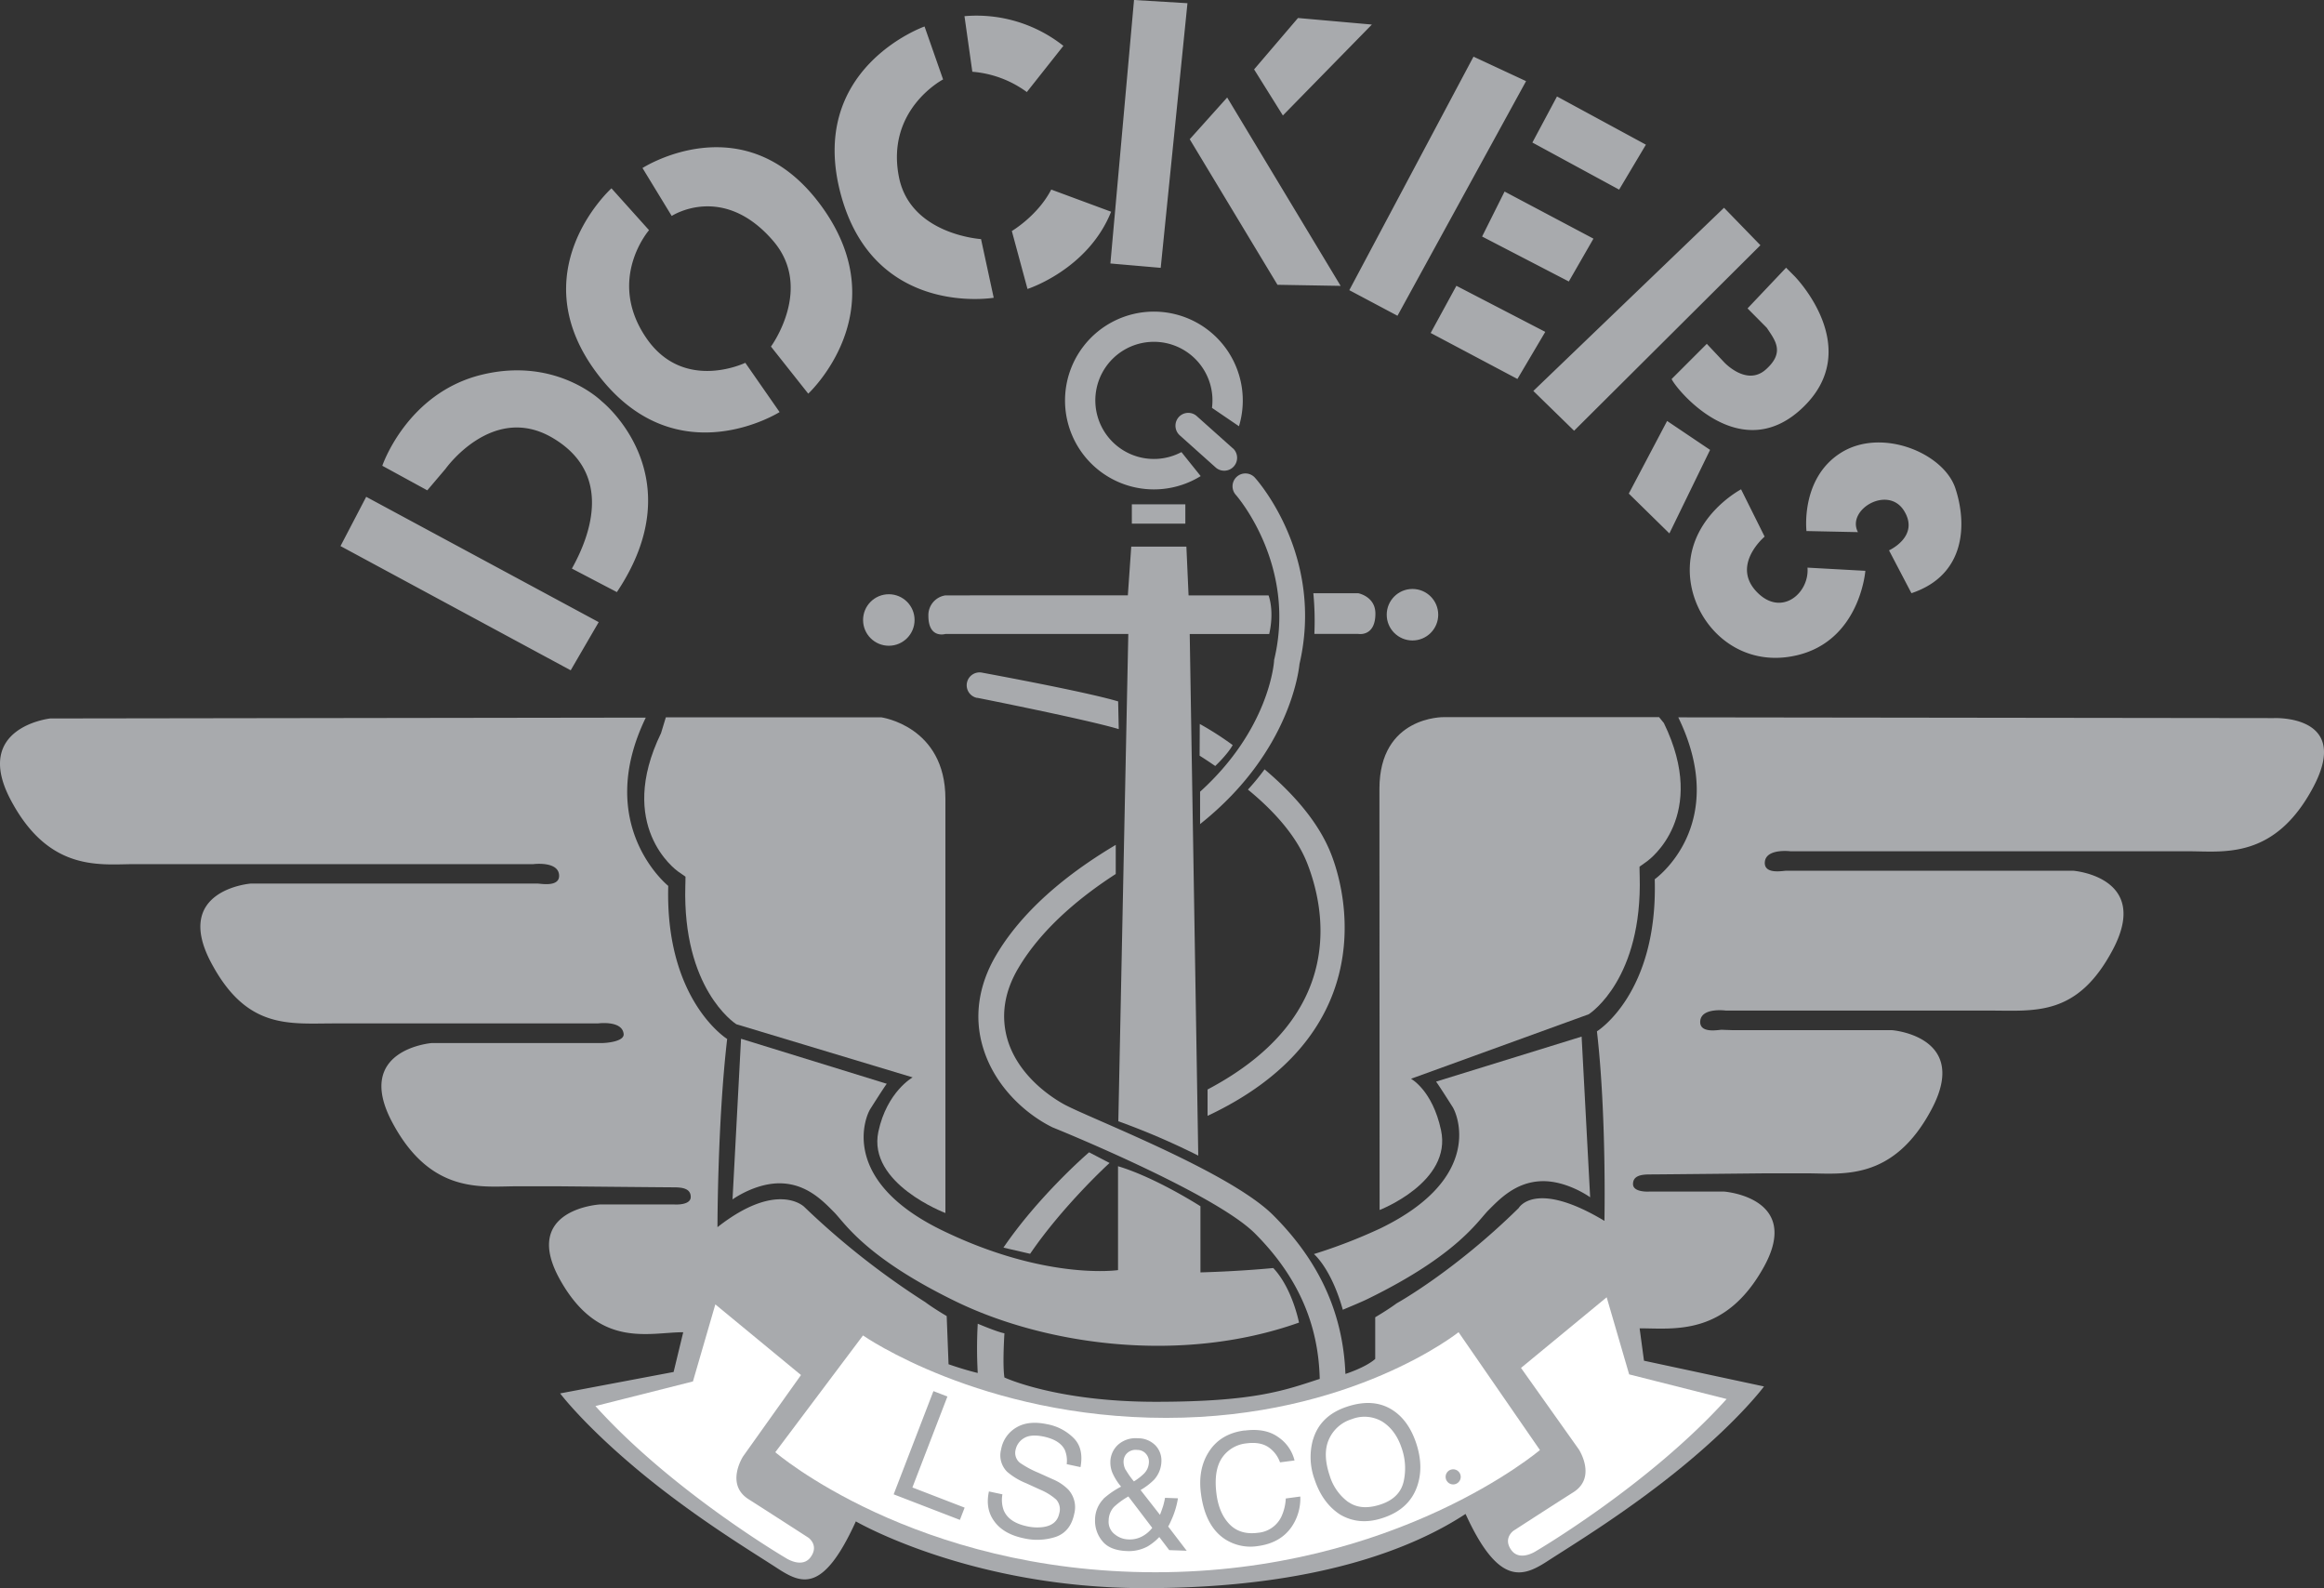 <svg xmlns="http://www.w3.org/2000/svg" width="1466.499" height="1002.001" viewBox="0 0 1466.499 1002.001">
    <rect x="0" y="0" width="1466.499" height="1002.001" fill="#333333" stroke="none"/>
    <g id="dockers" transform="translate(0.005)">
        <path id="Path_1" data-name="Path 1" d="M28.34,396.224,173.605,474.6l17.666-30.389L44.56,365.147Zm174.4,29.039c49.308-73.679-9.459-120.288-9.459-120.288S164.9,276.6,117.551,288.094s-62.829,57.459-62.829,57.459l28.378,15.5,11.484-13.521s29.673-41.886,67.579-19.58,24.33,60.8,12.186,82.464ZM199.3,170.532s-59.043,53.177-7.435,118.856c49.308,62.843,113.555,22.292,113.555,22.292L283.787,280.59S244.6,299.605,221,264.494c-24.785-36.833,2.038-67.579,2.038-67.579l-23.683-26.382ZM396.887,68.392S321.955,94.8,344.316,175.31c21.37,76.97,96.219,64.247,96.219,64.247l-8-37.012s-44.571-2.754-51.8-39.132c-8.454-42.685,27.855-61.6,27.855-61.6Zm64.578,41.4a67.083,67.083,0,0,0-34.423-12.833l-4.957-35.07A88.316,88.316,0,0,1,484.5,80.619L461.52,109.658Zm53.149,75.483c-14.637,36.571-52.764,48.729-52.764,48.729l-9.886-36.557s16.344-9.638,24.867-26.162ZM218.837,157.741s66.092-42.685,114.2,25.68C379,248.769,323.5,300.059,323.5,300.059l-23.532-29.714s27.1-36.778,1.377-66.7c-31.752-36.9-64-15.7-64-15.7l-18.465-30.292ZM529.072,51.69,514.16,217.926l31.752,2.754L562.793,53.714Zm35.153,87.848L587.853,113.2l71.6,118.856-39.862-.688Zm40.619-44.062,27.7-32.427L679.17,67.18l-56.165,57.363Zm60.075,139.29L743.294,87.435l33.17,15.449L695.322,250.917Zm67.579-2.754,56.082,29.067-17.57,29.714-54.746-29.026Zm16.22-31.091L762.9,172.543l56.082,29.714-15.545,27.029Zm31.724-59.3,15.532-29.067,56.11,30.416L835.19,171.331Zm.606,156.735L901.378,182.773l22.967,23.642L806.77,323.453Zm87.173-7.435,22.292-22.292,10.823,11.5s14.182,15.545,26.368,4.737,6.086-18.244.647-26.368l-12.131-12.227,24.33-25.68,5.384,5.411s45.3,45.948,4.131,83.786c-39.408,36.241-79.063-12.819-81.72-18.905Zm-2.754,26.368,27.112,18.244L866.9,388.238l-25.611-25.129ZM912.2,360.548,927,390.262s-20.943,17.57-5.384,34.423,33.762,1.377,32.427-14.857l36.516,2.01s-3.318,43.91-43.18,53.287-68.943-23.642-67.579-56.082,32.413-48.66,32.413-48.66Zm41.225,26.341s-4.007-33.239,21.6-49.459,64.894,0,72.316,22.292,6.761,54.733-27.7,66.23l-14.155-27.029s19.594-8.785,9.459-25.019-36.516-.647-29.067,13.521l-32.427-.688ZM578.269,309.023a36.957,36.957,0,1,0-19.277,27.9l12.144,15.146A56.082,56.082,0,1,1,595.3,320.617Z" transform="translate(186.517 -51.69)" fill="#a8aaad"/>
        <path id="Path_2" data-name="Path 2" d="M413.439,254.818l23.091,20.654a8.138,8.138,0,0,0,11.291-11.663L424.7,243.155a8.083,8.083,0,0,0-11.428.165h0a8.151,8.151,0,0,0,.179,11.484Zm13,245.574c57.927-45.934,62.719-99.4,62.9-101.892l-.207,1.377c16.1-68.24-26.162-116.088-28.007-118.112A8.1,8.1,0,0,0,449.1,292.628h0c.385.441,38.389,43.814,24.289,103.558l-.165.633v.647c-.165,2.038-3.5,43.332-46.691,82.423v20.654Zm71.517-145.72h28.378s10.823,2.01,10.823,12.833c0,14.857-10.823,12.833-10.823,12.833h-27.69a185.893,185.893,0,0,0-.647-25.68Z" transform="translate(330.749 19.617)" fill="#a8aaad"/>
        <path id="Path_3" data-name="Path 3" d="M512.41,332.92H461.946l-1.377-30.76H425.774l-2.148,30.76H308.584a12.571,12.571,0,0,0-10.823,12.833c0,14.857,10.823,11.5,10.823,11.5H423.915l-6.293,307.467a455.313,455.313,0,0,1,50.437,21.673l-5.384-329.085h50.148c3.4-14.857-.386-24.33-.386-24.33Z" transform="translate(288.066 42.718)" fill="#a8aaad"/>
        <circle id="Ellipse_1" data-name="Ellipse 1" cx="16.248" cy="16.248" r="16.248" transform="translate(544.617 374.923)" fill="#a8aaad"/>
        <circle id="Ellipse_2" data-name="Ellipse 2" cx="16.248" cy="16.248" r="16.248" transform="translate(875.051 371.59)" fill="#a8aaad"/>
        <path id="Path_4" data-name="Path 4" d="M410.8,378.075c-20.434-6.127-83.18-17.625-85.686-18.107a8.119,8.119,0,1,0-3.346,15.89h.358c.592.1,69.424,13.769,89.142,19.718l-.386-17.57Zm56.454,244.9c89.39-47.132,73.6-115.428,62.994-142.622-6.981-17.9-21.81-33.817-37.466-46.623a147,147,0,0,0,10.506-12.778c17.721,14.981,34.038,33.046,42.024,53.521,12.2,31.215,26.905,115.8-78,165.107v-16.7Zm15.958-217.292a195.359,195.359,0,0,0-20.819-13.356l-.1,20.007c2.355,1.473,5.769,3.718,9.859,6.513,0,0,7.766-7.284,11.015-13.2ZM392.566,662.588c-1.239.978-31.986,27.731-54.058,60.13l16.84,3.883c20.654-30.292,49.79-57.073,50.148-57.28Z" transform="translate(294.686 64.441)" fill="#a8aaad"/>
        <path id="Path_5" data-name="Path 5" d="M305.293,556.422,213.37,528.043,208,629.4s14.857-10.8,31.091-10.134,26.341,11.484,33.046,18.244,19.594,28.378,76.364,56.082,142.58,39.931,216.948,13.521c0,0-4.131-21.618-16.234-34.423,0,0-19.594,2.01-45.948,2.754V633.708s-28.076-18.065-52.006-25.253V674s-45.3,6.761-110.842-25.019S291.827,576.69,295.2,571.939c0,0,8.083-12.819,10.12-15.5ZM593.153,699c4.131-1.762,11.649-4.847,15.546-6.761,56.757-27.7,69.631-49.349,76.364-56.082s16.895-17.57,33.046-18.244,31.077,10.134,31.077,10.134L743.8,526.68l-91.841,28.392C654,557.826,662.1,570.618,662.1,570.618c3.4,4.737,20.282,45.259-45.259,77.039a334.938,334.938,0,0,1-41.969,16.22s10.8,8.785,18.244,35.153Z" transform="translate(254.235 127.345)" fill="#a8aaad"/>
        <path id="Path_6" data-name="Path 6" d="M225.622,574.033c-1.377-.9-33.955-22.733-32.151-87.283,0,0,.165-5.755.1-5.811l-4.737-3.291c-1.611-1.157-39.118-28.75-10.685-87.283l3.029-9.969H317.05s40.537,5.508,40.537,51.428V693.151s-49.28-18.6-42.3-51.346c5.411-25.239,21.631-34.23,21.631-34.23Zm537.95-6.293c1.377-.909,33.927-22.733,32.124-87.283,0,0-.165-5.755-.1-5.811l4.682-3.346c1.611-1.157,39.118-28.75,10.685-87.283l-3.029-3.718H672.007s-40.537-.785-40.537,45.191l.11,265.746s45.838-17.611,38.747-50.382c-5.4-25.211-18.933-32.4-18.933-32.4Z" transform="translate(238.981 72.171)" fill="#a8aaad"/>
        <path id="Path_7" data-name="Path 7" d="M506.114,769.027c-.372,5.976-1.1,20.833,0,27.855,0,0,32.523,15.339,95.352,15.339s81.528-7.284,103.613-14.444c-.812-35.07-14.169-65-40.853-91.744-25.569-25.556-126.044-66.3-127.558-66.864-16.344-7.917-36.53-25.308-44.062-50.437-5.811-19.153-2.947-39.311,8.262-58.285,19.759-33.542,54.113-56.881,75.483-69.59v18.368c-19.277,12.461-45.631,32.578-61.493,59.428-8.964,15.146-11.139,30.444-6.706,45.356,6.114,20.13,23.408,33.693,35.18,40.316,15.008,8.427,104.646,42.382,132.432,70.223,29.081,29.081,44.062,61.865,45.521,100.1,0,0,12.723-4.034,18.8-9.459v-26.3s8.1-4.737,13.521-8.785c0,0,36.268-20.034,77.025-60.13,0,0,10.162-18.244,54.1,8.1,0,0,1.377-66.863-4.737-119.586,0,0,38.554-23.642,36.475-95.958,0,0,47.986-33.859,14.857-102.14l375.749.482s49.308-2.437,24.977,43.483-56.757,40.537-78.388,40.537h-251.5s-15.477-1.983-16.22,6.761c-.647,8.1,11.484,5.508,13.521,5.508h181.093s49.308,3.842,24.977,49.79c-22.416,42.368-48.991,38.444-77.7,38.444H961.407s-15.477-2.148-16.22,6.609c-.647,8.1,11.484,5.508,13.521,5.508l7.243.248h100.3s49.307,3.842,24.977,49.79-56.757,40.537-78.388,40.537H985.558s-66.547.688-71.972.688-10.823.688-10.823,6.086,10.162,4.737,10.162,4.737h47.38s49.308,3.718,25.019,47.559-56.8,38.719-78.388,38.719l2.754,20.434,75.731,16.234s-14.857,20.282-50.01,49.349-70.939,50.684-86.512,60.8-30.843,16.234-51.8-29.714C766.008,903.387,704.941,929.8,594.787,929.8s-182.429-42.12-182.429-42.12c-20.943,45.948-34.423,39.435-50.01,29.273s-51.373-31.669-86.485-60.819-50.106-49.2-50.106-49.2l71.6-13.521,6.072-25.074c-21.618,0-53.177,10.7-77.7-33.046-24.977-44.571,24.977-47.559,24.977-47.559h47.325s10.134.688,10.134-4.737-5.384-6.086-10.823-6.086-71.972-.647-71.972-.647H198.11c-21.618,0-54.058,5.384-78.388-40.537s25.019-49.845,25.019-49.845H252.305c2.038,0,14.072-.812,13.521-5.769-.923-8.73-16.22-6.609-16.22-6.609H83.192c-28.736,0-55.283,3.924-77.727-38.444-24.316-45.948,25.019-49.79,25.019-49.79H211.562c2.038,0,14.182,2.451,13.521-5.508-.73-8.771-16.22-6.761-16.22-6.761H-42.59c-21.618,0-54.058,5.411-78.374-40.537s24.977-51.373,24.977-51.373l375.79-.537c-33.046,68.254,14.169,106.175,14.169,106.175-2.01,72.316,37.177,96.577,37.177,96.577-6.114,52.53-6.114,118.746-6.114,118.746,37.852-29.714,54.733-12.833,54.733-12.833a493.271,493.271,0,0,0,76.392,60.13c5.384,4.048,13.521,8.785,13.521,8.785l1.17,30.4s9.638,3.415,18.423,5.508a275.161,275.161,0,0,1,0-31.091s12.144,5.2,16.881,6.072Z" transform="translate(127.7 72.205)" fill="#a8aaad"/>
        <path id="Path_8" data-name="Path 8" d="M227.6,737.851s87.848,75.731,239.874,75.731S710.1,736.474,710.1,736.474L658.756,662.12s-67.579,54.058-184.508,54.058-191.3-52.006-191.3-52.006Z" transform="translate(261.623 178.395)" fill="#fff"/>
        <circle id="Ellipse_3" data-name="Ellipse 3" cx="4.778" cy="4.778" r="4.778" transform="translate(912.2 927.014)" fill="#a8aaad"/>
        <path id="Path_9" data-name="Path 9" d="M281.85,754.248l25.088-65.128,8.826,3.415-22.1,57.376,32.964,12.723-2.988,7.738Zm59.938-1.859,8.688,1.859a19.277,19.277,0,0,0,.8,10.024c2.134,5.177,7.077,8.537,14.857,10.162a29.343,29.343,0,0,0,9.8.482q8.854-1.156,10.4-8.619a9.157,9.157,0,0,0-1.859-8.688,36.1,36.1,0,0,0-10.231-6.348l-8.826-4.034a42.918,42.918,0,0,1-11.924-7.174A14.582,14.582,0,0,1,349.65,725.9a20.02,20.02,0,0,1,9.515-13.769q7.6-4.613,19.277-2.175a31.669,31.669,0,0,1,17.184,8.991c4.31,4.475,5.508,10.533,4.131,18.12l-8.716-1.859a17.569,17.569,0,0,0-1.225-9.046c-2.079-4.131-6.513-6.885-13.26-8.344q-8.193-1.694-12.475.978a11.139,11.139,0,0,0-5.274,7.256,8.027,8.027,0,0,0,2.671,8.261,62.293,62.293,0,0,0,11.649,6.293l9.143,4.131a30.181,30.181,0,0,1,9.8,6.54,16.523,16.523,0,0,1,3.718,15.27c-1.556,7.559-5.508,12.392-11.649,14.527a37.7,37.7,0,0,1-20.186.895q-12.764-2.643-18.575-10.657c-3.883-5.232-5.04-11.566-3.4-18.946Zm72.426,4.792a18.947,18.947,0,0,0-5.287,13,19.965,19.965,0,0,0,4.461,13.4q4.7,6.031,15.6,6.444a24.784,24.784,0,0,0,13.136-2.933,34.136,34.136,0,0,0,7.339-5.907l6.279,8.262,11.015.386-11.842-15.5c0,.8.84-.84,2.6-4.86a52.557,52.557,0,0,0,3.718-12.723l-8.138-.3a53.326,53.326,0,0,1-1.225,5.219q-.923,2.823-1.983,5.508l-12.241-15.656a40.663,40.663,0,0,0,8.509-6.485,17.775,17.775,0,0,0,4.64-11.566,13.673,13.673,0,0,0-3.718-10.052,15.27,15.27,0,0,0-11.139-4.544,16.716,16.716,0,0,0-12.392,3.979,14.981,14.981,0,0,0-4.957,11.015,16.976,16.976,0,0,0,1.267,6.747,35.509,35.509,0,0,0,5.508,8.771,53.271,53.271,0,0,0-11.139,7.656Z" transform="translate(282.071 188.572)" fill="#a8aaad"/>
        <path id="Path_10" data-name="Path 10" d="M391.173,728.783a10.768,10.768,0,0,1-1.377-5.508,7.822,7.822,0,0,1,1.184-3.924,7.711,7.711,0,0,1,7.435-3.25,7.023,7.023,0,0,1,5.508,2.437,7.435,7.435,0,0,1,1.859,5.384A10.6,10.6,0,0,1,402.712,731a36.064,36.064,0,0,1-6.389,4.943,50.636,50.636,0,0,1-5.012-7.064Zm-7.064,40.454a9.942,9.942,0,0,1-3.718-8.716,12.737,12.737,0,0,1,3.442-8.564,48.281,48.281,0,0,1,8.991-6.513l15.064,19.814a19.98,19.98,0,0,1-6.031,5.2,16.523,16.523,0,0,1-9.156,2.079,14.1,14.1,0,0,1-8.565-3.3Z" transform="translate(319.197 198.713)" fill="#fff"/>
        <path id="Path_11" data-name="Path 11" d="M450.389,711.966q13.15-1.721,21.3,4.213a24.922,24.922,0,0,1,10.162,14.65l-9.157,1.184a19.277,19.277,0,0,0-7.6-9.762q-5.164-3.3-13.535-2.217A21.094,21.094,0,0,0,436,729.315q-5.315,8.041-3.374,22.857,1.611,12.144,8.262,18.96,6.692,6.816,17.9,5.315A18,18,0,0,0,473.494,766.4a30.716,30.716,0,0,0,2.837-11.594l9.157-1.225a31.669,31.669,0,0,1-5.659,19.387q-7.064,9.969-21.067,11.855a29.6,29.6,0,0,1-21.2-4.613q-12.089-8.262-14.747-28.378c-1.377-10.217.262-18.946,4.778-26.161,4.861-7.821,12.461-12.461,22.719-13.769Zm43.084,5.756a41.032,41.032,0,0,0,1.074,25.2q5,14.857,16.069,22.031c8.1,4.75,17.211,5.508,27.4,1.983q16.358-5.508,21.287-20.007,4.213-12.392-.743-27.167-4.64-13.769-14.155-20.268-12.227-8.4-29.714-2.506-16.757,5.632-21.191,20.778Z" transform="translate(335.024 190.621)" fill="#a8aaad"/>
        <path id="Path_12" data-name="Path 12" d="M620.319,775.386a32.192,32.192,0,0,1-11.8-16.716q-4.64-13.769-.482-22.953A23.05,23.05,0,0,1,622.4,723.035a22.031,22.031,0,0,1,19.084,1.4c5.508,3.373,9.8,8.95,12.392,16.716a38.376,38.376,0,0,1,1.281,21.3q-2.41,10.286-14.251,14.306-12.5,4.213-20.571-1.446ZM220.832,650.609,274.89,695.18l-36.516,51.29s-11.484,17.57,3.4,27.043,37.852,24.33,37.852,24.33,6.747,4.737,1.377,12.186-15.545.689-15.545.689S193.858,768.8,145.17,714.76L206.7,699.228Zm562.459-4.489-54.058,44.571,36.475,51.387s11.5,17.57-3.4,27.029-37.824,24.316-37.824,24.316-6.761,4.737-1.377,12.186,15.545.688,15.545.688,71.6-41.914,120.316-95.985l-61.493-15.545Z" transform="translate(230.553 172.365)" fill="#fff"/>
        <path id="Path_13" data-name="Path 13" d="M391,282.78h33.762v12.186H391Z" transform="translate(323.212 35.413)" fill="#a8aaad"/>
    </g>
</svg>
